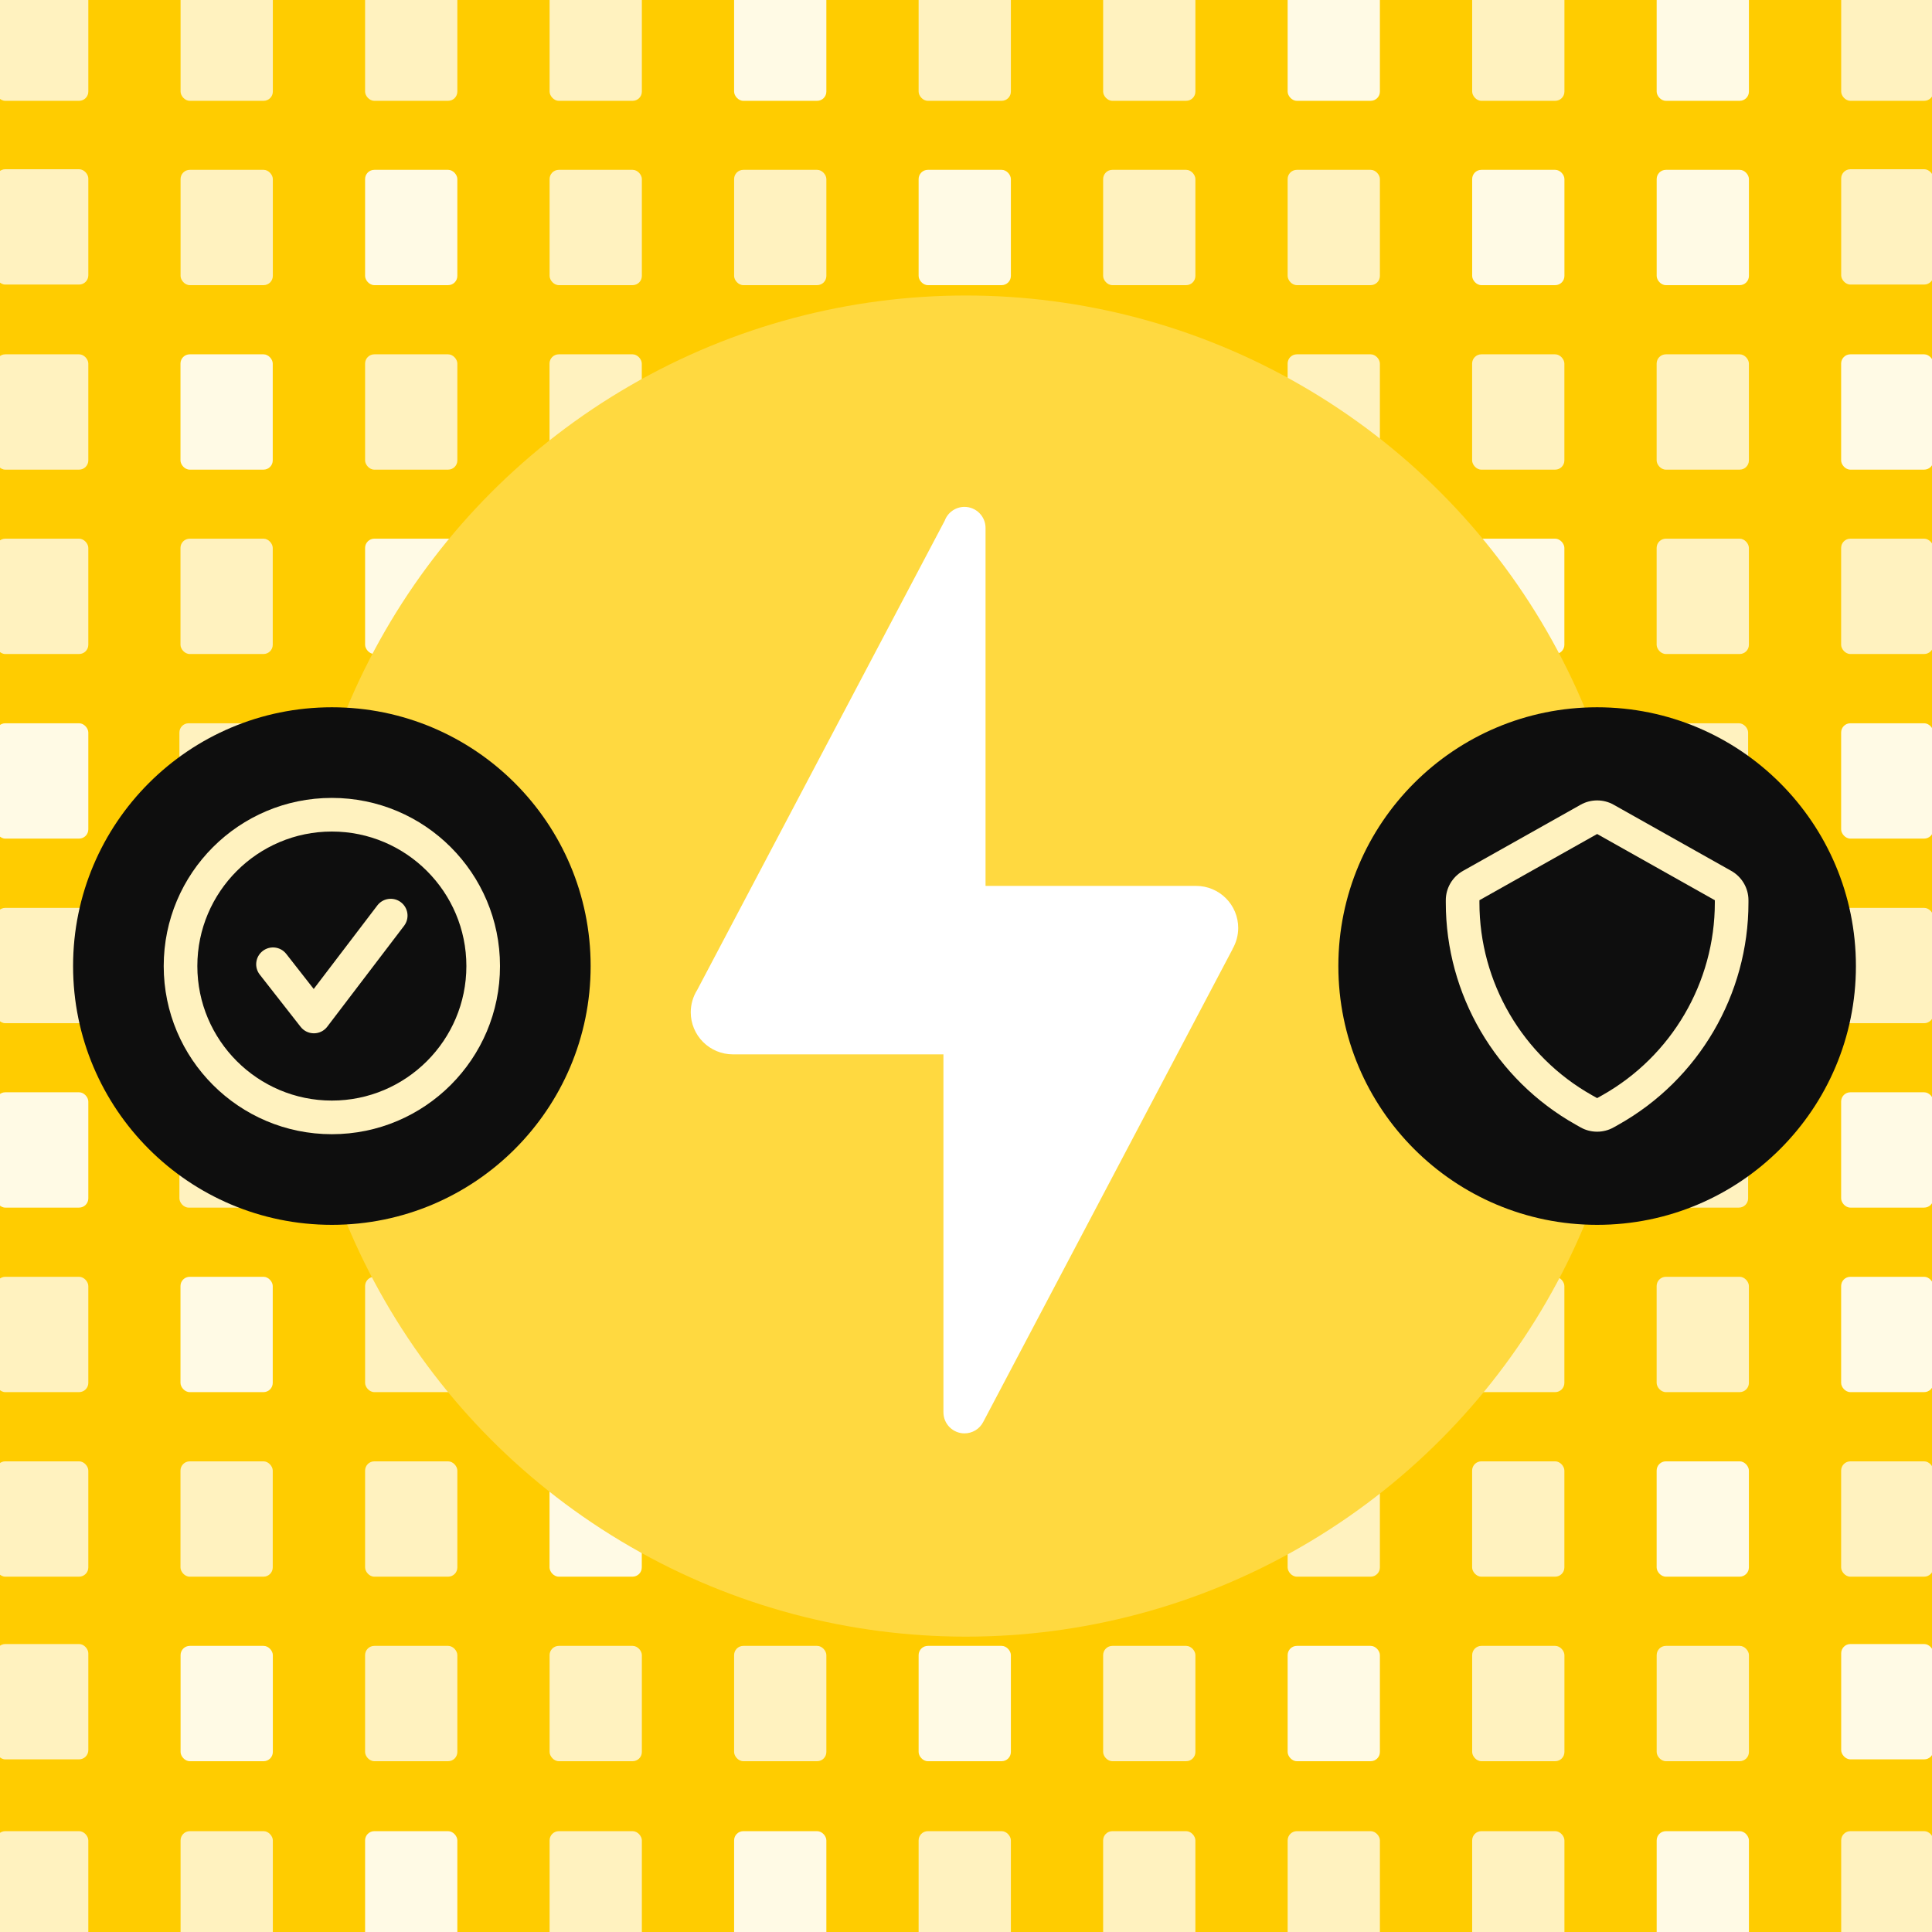 <svg width="1600" height="1600" viewBox="0 0 1600 1600" fill="none" xmlns="http://www.w3.org/2000/svg">
<rect x="0" y="0" width="1600" height="1600" fill="#808080" stroke="none"/>
<g clip-path="url(#clip0_7573_7897)">
<rect width="1600" height="1600" fill="#FFCC00"/>
<g style="mix-blend-mode:multiply">
<rect x="-3.262" y="293.434" width="76.403" height="95.504" rx="7.64" fill="#FFF2BF"/>
<rect x="-3.262" y="446.115" width="76.403" height="95.504" rx="7.64" fill="#FFF2BF"/>
<rect x="-3.262" y="598.982" width="76.403" height="95.504" rx="7.64" fill="#FFFAE5"/>
<rect x="148.581" y="598.982" width="76.403" height="95.504" rx="7.64" fill="#FFF2BF"/>
<rect x="302.032" y="598.982" width="76.403" height="95.504" rx="7.64" fill="#FFF2BF"/>
<rect x="-3.262" y="751.873" width="76.403" height="95.504" rx="7.64" fill="#FFF2BF"/>
<rect x="148.581" y="751.873" width="76.403" height="95.504" rx="7.64" fill="#FFFAE5"/>
<rect x="302.032" y="751.873" width="76.403" height="95.504" rx="7.64" fill="#FFF2BF"/>
<rect x="-3.262" y="904.584" width="76.403" height="95.504" rx="7.64" fill="#FFFAE5"/>
<rect x="148.581" y="904.584" width="76.403" height="95.504" rx="7.64" fill="#FFF2BF"/>
<rect x="302.032" y="904.584" width="76.403" height="95.504" rx="7.64" fill="#FFFAE5"/>
<rect x="-3.262" y="1057.39" width="76.403" height="95.504" rx="7.64" fill="#FFF2BF"/>
<rect x="-3.262" y="1210.22" width="76.403" height="95.504" rx="7.64" fill="#FFF2BF"/>
<rect x="149.47" y="293.434" width="76.403" height="95.504" rx="7.64" fill="#FFFAE5"/>
<rect x="149.47" y="446.115" width="76.403" height="95.504" rx="7.64" fill="#FFF2BF"/>
<rect x="149.47" y="1057.39" width="76.403" height="95.504" rx="7.64" fill="#FFFAE5"/>
<rect x="149.47" y="1210.23" width="76.403" height="95.504" rx="7.64" fill="#FFF2BF"/>
<rect x="302.358" y="293.434" width="76.403" height="95.504" rx="7.64" fill="#FFF2BF"/>
<rect x="302.358" y="446.115" width="76.403" height="95.504" rx="7.64" fill="#FFFAE5"/>
<rect x="302.362" y="1057.39" width="76.403" height="95.504" rx="7.64" fill="#FFF2BF"/>
<rect x="302.358" y="1210.23" width="76.403" height="95.504" rx="7.64" fill="#FFF2BF"/>
<rect x="455.095" y="293.434" width="76.403" height="95.504" rx="7.64" fill="#FFF2BF"/>
<rect x="455.095" y="446.115" width="76.403" height="95.504" rx="7.64" fill="#FFFAE5"/>
<rect x="455.095" y="1057.39" width="76.403" height="95.504" rx="7.64" fill="#FFF2BF"/>
<rect x="455.095" y="1210.22" width="76.403" height="95.504" rx="7.64" fill="#FFFAE5"/>
<rect x="607.926" y="293.434" width="76.403" height="95.504" rx="7.64" fill="#FFF2BF"/>
<rect x="607.926" y="446.115" width="76.403" height="95.504" rx="7.64" fill="#FFF2BF"/>
<rect x="607.926" y="1057.39" width="76.403" height="95.504" rx="7.64" fill="#FFF2BF"/>
<rect x="607.926" y="1210.23" width="76.403" height="95.504" rx="7.64" fill="#FFF2BF"/>
<rect x="760.73" y="293.434" width="76.403" height="95.504" rx="7.64" fill="#FFFAE5"/>
<rect x="760.73" y="446.115" width="76.403" height="95.504" rx="7.64" fill="#FFF2BF"/>
<rect x="760.73" y="1057.39" width="76.403" height="95.504" rx="7.64" fill="#FFFAE5"/>
<rect x="760.73" y="1210.23" width="76.403" height="95.504" rx="7.64" fill="#FFF2BF"/>
<rect x="913.512" y="293.434" width="76.403" height="95.504" rx="7.64" fill="#FFF2BF"/>
<rect x="1219.15" y="293.434" width="76.403" height="95.504" rx="7.64" fill="#FFF2BF"/>
<rect x="1524.75" y="293.434" width="76.403" height="95.504" rx="7.64" fill="#FFFAE5"/>
<rect x="913.512" y="446.115" width="76.403" height="95.504" rx="7.64" fill="#FFF2BF"/>
<rect x="1219.15" y="446.115" width="76.403" height="95.504" rx="7.64" fill="#FFFAE5"/>
<rect x="1524.75" y="446.115" width="76.403" height="95.504" rx="7.64" fill="#FFF2BF"/>
<rect x="1524.75" y="598.982" width="76.403" height="95.504" rx="7.64" fill="#FFFAE5"/>
<rect x="1371.32" y="598.982" width="76.403" height="95.504" rx="7.64" fill="#FFF2BF"/>
<rect x="1219.12" y="598.982" width="76.403" height="95.504" rx="7.64" fill="#FFF2BF"/>
<rect x="1524.75" y="751.873" width="76.403" height="95.504" rx="7.64" fill="#FFF2BF"/>
<rect x="1371.32" y="751.873" width="76.403" height="95.504" rx="7.64" fill="#FFFAE5"/>
<rect x="1219.12" y="751.873" width="76.403" height="95.504" rx="7.64" fill="#FFF2BF"/>
<rect x="913.512" y="1057.39" width="76.403" height="95.504" rx="7.64" fill="#FFF2BF"/>
<rect x="913.512" y="1210.22" width="76.403" height="95.504" rx="7.64" fill="#FFF2BF"/>
<rect x="1219.15" y="1057.39" width="76.403" height="95.504" rx="7.64" fill="#FFF2BF"/>
<rect x="1219.15" y="1210.22" width="76.403" height="95.504" rx="7.64" fill="#FFF2BF"/>
<rect x="1524.75" y="904.584" width="76.403" height="95.504" rx="7.64" fill="#FFFAE5"/>
<rect x="1371.32" y="904.584" width="76.403" height="95.504" rx="7.64" fill="#FFF2BF"/>
<rect x="1219.12" y="904.584" width="76.403" height="95.504" rx="7.64" fill="#FFFAE5"/>
<rect x="1524.75" y="1057.39" width="76.403" height="95.504" rx="7.64" fill="#FFFAE5"/>
<rect x="1524.75" y="1210.23" width="76.403" height="95.504" rx="7.64" fill="#FFF2BF"/>
<rect x="1066.36" y="293.434" width="76.403" height="95.504" rx="7.64" fill="#FFF2BF"/>
<rect x="1371.96" y="293.434" width="76.403" height="95.504" rx="7.64" fill="#FFF2BF"/>
<rect x="-3.259" y="140.154" width="76.403" height="95.504" rx="7.64" fill="#FFF2BF"/>
<rect x="149.542" y="140.645" width="76.403" height="95.504" rx="7.64" fill="#FFF2BF"/>
<rect x="302.351" y="140.645" width="76.403" height="95.504" rx="7.64" fill="#FFFAE5"/>
<rect x="455.156" y="140.645" width="76.403" height="95.504" rx="7.64" fill="#FFF2BF"/>
<rect x="607.957" y="140.645" width="76.403" height="95.504" rx="7.64" fill="#FFF2BF"/>
<rect x="760.765" y="140.645" width="76.403" height="95.504" rx="7.64" fill="#FFFAE5"/>
<rect x="913.569" y="140.645" width="76.403" height="95.504" rx="7.64" fill="#FFF2BF"/>
<rect x="1219.19" y="140.645" width="76.403" height="95.504" rx="7.64" fill="#FFFAE5"/>
<rect x="1524.79" y="140.154" width="76.403" height="95.504" rx="7.64" fill="#FFF2BF"/>
<rect x="1066.37" y="140.645" width="76.403" height="95.504" rx="7.64" fill="#FFF2BF"/>
<rect x="1371.99" y="140.645" width="76.403" height="95.504" rx="7.64" fill="#FFFAE5"/>
<rect x="-3.258" y="-12.01" width="76.403" height="95.504" rx="7.64" fill="#FFF2BF"/>
<rect x="149.547" y="-12.01" width="76.403" height="95.504" rx="7.64" fill="#FFF2BF"/>
<rect x="302.351" y="-12.01" width="76.403" height="95.504" rx="7.64" fill="#FFF2BF"/>
<rect x="455.156" y="-12.01" width="76.403" height="95.504" rx="7.64" fill="#FFF2BF"/>
<rect x="607.953" y="-12.01" width="76.403" height="95.504" rx="7.64" fill="#FFFAE5"/>
<rect x="760.765" y="-12.01" width="76.403" height="95.504" rx="7.64" fill="#FFF2BF"/>
<rect x="913.573" y="-12.01" width="76.403" height="95.504" rx="7.64" fill="#FFF2BF"/>
<rect x="1219.19" y="-12.01" width="76.403" height="95.504" rx="7.64" fill="#FFF2BF"/>
<rect x="1524.79" y="-12.01" width="76.403" height="95.504" rx="7.64" fill="#FFF2BF"/>
<rect x="1066.37" y="-12.01" width="76.403" height="95.504" rx="7.64" fill="#FFFAE5"/>
<rect x="1371.98" y="-12.01" width="76.403" height="95.504" rx="7.64" fill="#FFFAE5"/>
<rect x="1066.36" y="446.115" width="76.403" height="95.504" rx="7.64" fill="#FFF2BF"/>
<rect x="1371.96" y="446.115" width="76.403" height="95.504" rx="7.64" fill="#FFF2BF"/>
<rect x="1066.36" y="1057.39" width="76.403" height="95.504" rx="7.64" fill="#FFF2BF"/>
<rect x="1066.36" y="1210.23" width="76.403" height="95.504" rx="7.64" fill="#FFF2BF"/>
<rect x="1371.96" y="1057.39" width="76.403" height="95.504" rx="7.64" fill="#FFF2BF"/>
<rect x="1371.96" y="1210.22" width="76.403" height="95.504" rx="7.64" fill="#FFFAE5"/>
<rect x="-3.258" y="1361.52" width="76.403" height="95.504" rx="7.64" fill="#FFF2BF"/>
<rect x="149.547" y="1363.05" width="76.403" height="95.504" rx="7.64" fill="#FFFAE5"/>
<rect x="302.351" y="1363.05" width="76.403" height="95.504" rx="7.64" fill="#FFF2BF"/>
<rect x="455.156" y="1363.05" width="76.403" height="95.504" rx="7.64" fill="#FFF2BF"/>
<rect x="607.953" y="1363.05" width="76.403" height="95.504" rx="7.64" fill="#FFF2BF"/>
<rect x="760.766" y="1363.05" width="76.403" height="95.504" rx="7.64" fill="#FFFAE5"/>
<rect x="913.574" y="1363.05" width="76.403" height="95.504" rx="7.64" fill="#FFF2BF"/>
<rect x="1219.19" y="1363.05" width="76.403" height="95.504" rx="7.64" fill="#FFF2BF"/>
<rect x="1524.79" y="1361.52" width="76.403" height="95.504" rx="7.64" fill="#FFFAE5"/>
<rect x="1066.37" y="1363.05" width="76.403" height="95.504" rx="7.64" fill="#FFFAE5"/>
<rect x="1371.99" y="1363.05" width="76.403" height="95.504" rx="7.64" fill="#FFF2BF"/>
<rect x="-3.262" y="1516.49" width="76.403" height="95.504" rx="7.64" fill="#FFF2BF"/>
<rect x="149.547" y="1516.49" width="76.403" height="95.504" rx="7.64" fill="#FFF2BF"/>
<rect x="302.351" y="1516.49" width="76.403" height="95.504" rx="7.64" fill="#FFFAE5"/>
<rect x="455.156" y="1516.49" width="76.403" height="95.504" rx="7.64" fill="#FFF2BF"/>
<rect x="607.957" y="1516.49" width="76.403" height="95.504" rx="7.64" fill="#FFFAE5"/>
<rect x="760.766" y="1516.49" width="76.403" height="95.504" rx="7.64" fill="#FFF2BF"/>
<rect x="913.566" y="1516.49" width="76.403" height="95.504" rx="7.64" fill="#FFF2BF"/>
<rect x="1219.19" y="1516.49" width="76.403" height="95.504" rx="7.64" fill="#FFF2BF"/>
<rect x="1524.79" y="1516.49" width="76.403" height="95.504" rx="7.64" fill="#FFF2BF"/>
<rect x="1066.38" y="1516.49" width="76.403" height="95.504" rx="7.64" fill="#FFF2BF"/>
<rect x="1371.99" y="1516.49" width="76.403" height="95.504" rx="7.64" fill="#FFFAE5"/>
</g>
<ellipse cx="799.901" cy="800.061" rx="555.338" ry="555.338" fill="#FFD940"/>
<path d="M798.747 419.777C795.187 419.778 791.712 420.868 788.789 422.902C785.867 424.935 783.637 427.815 782.399 431.153L577.432 819.766C573.932 825.313 572.067 831.735 572.051 838.294C572.051 847.544 575.725 856.414 582.266 862.955C588.806 869.496 597.677 873.17 606.927 873.17H781.309V1169.62C781.309 1174.24 783.146 1178.68 786.416 1181.95C789.687 1185.22 794.122 1187.06 798.747 1187.06C801.956 1187.06 805.105 1186.18 807.845 1184.51C810.585 1182.84 812.811 1180.44 814.278 1177.59L1020.74 786.047L1020.68 785.979C1023.77 780.687 1025.41 774.672 1025.44 768.541C1025.44 759.291 1021.77 750.42 1015.23 743.88C1008.69 737.339 999.817 733.665 990.567 733.665H816.185V437.216C816.185 432.591 814.348 428.155 811.078 424.885C807.807 421.615 803.372 419.777 798.747 419.777Z" fill="white"/>
<ellipse cx="274.833" cy="800.047" rx="214.313" ry="214.313" fill="#0E0E0E"/>
<path d="M312.496 749.838L259.802 819.033L237.062 789.985C232.328 783.913 223.555 782.855 217.511 787.604C211.454 792.338 210.382 801.097 215.13 807.141L248.982 850.407C251.628 853.776 255.667 855.74 259.956 855.74H260.053C264.356 855.726 268.422 853.693 271.026 850.253L334.651 766.702C339.316 760.575 338.132 751.857 332.005 747.192C325.864 742.527 317.147 743.725 312.496 749.838ZM274.833 911.448C213.409 911.448 163.431 861.47 163.431 800.046C163.431 738.621 213.409 688.644 274.833 688.644C336.258 688.644 386.236 738.621 386.236 800.046C386.236 861.47 336.258 911.448 274.833 911.448ZM274.833 660.793C197.924 660.793 135.581 723.15 135.581 800.046C135.581 876.941 197.924 939.299 274.833 939.299C351.743 939.299 414.086 876.941 414.086 800.046C414.086 723.15 351.743 660.793 274.833 660.793Z" fill="#FFF2BF"/>
<ellipse cx="1322.68" cy="800.047" rx="214.313" ry="214.313" fill="#0E0E0E"/>
<path d="M1322.68 690.687L1225.2 745.525V747.544C1225.2 813.55 1260.93 874.668 1318.47 907.044L1322.68 909.411L1326.88 907.044C1384.42 874.668 1420.15 813.55 1420.15 747.544V745.525L1322.68 690.687ZM1322.68 937.22C1317.96 937.22 1313.23 936.05 1309.04 933.683L1304.82 931.302C1238.53 894.024 1197.35 823.604 1197.35 747.544V745.525C1197.35 735.512 1202.78 726.21 1211.52 721.267L1309.03 666.429C1317.45 661.694 1327.91 661.68 1336.31 666.415L1433.8 721.253C1442.57 726.21 1448 735.512 1448 745.525V747.544C1448 823.604 1406.83 894.024 1340.53 931.302L1336.32 933.669C1332.12 936.036 1327.4 937.22 1322.68 937.22Z" fill="#FFF2BF"/>
</g>
<defs>
<clipPath id="clip0_7573_7897">
<rect width="1600" height="1600" fill="white"/>
</clipPath>
</defs>
</svg>
